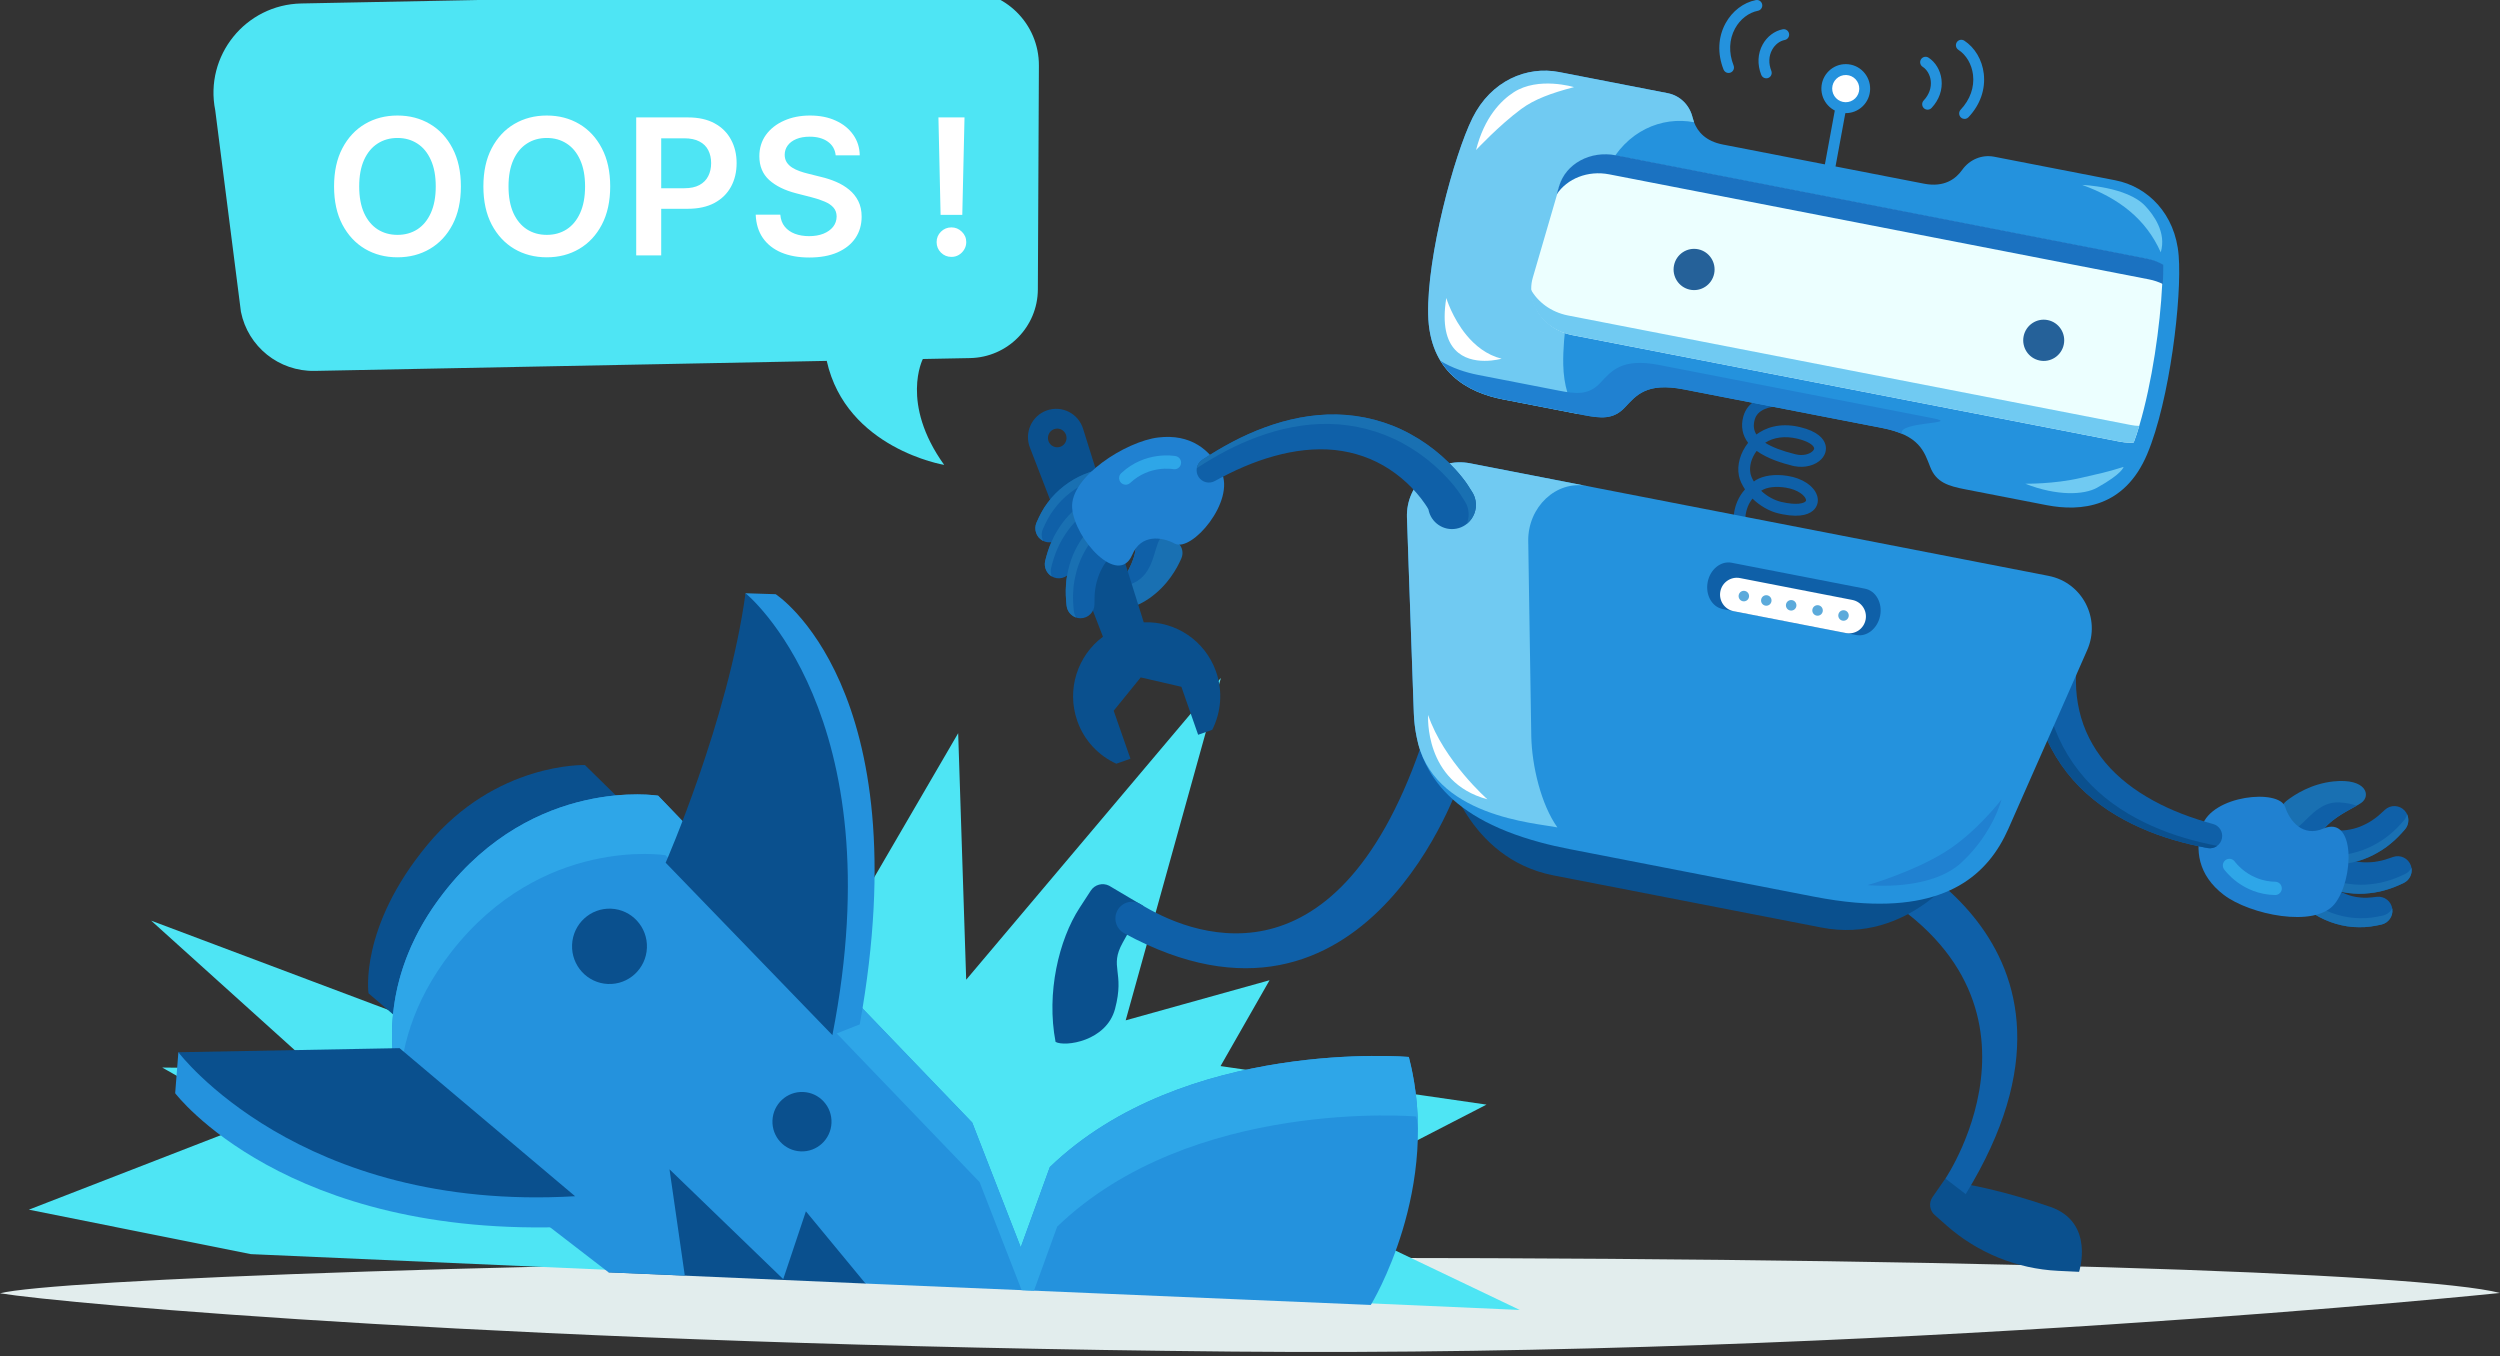 <svg width="400" height="217" viewBox="0 0 400 217" fill="none" xmlns="http://www.w3.org/2000/svg">
<rect x="0" y="0" width="400" height="217" fill="#333333" stroke="none"/>
<g clip-path="url(#clip0_6754_2917)">
<path d="M197.443 201.294C83.373 201.607 8.172 204.817 0 206.927C10.274 208.606 83.228 215.19 197.294 216.255C300.454 217.218 400 206.876 400 206.876C387.676 203.647 311.514 200.98 197.443 201.294Z" fill="#E2EDED"/>
<path d="M78.97 167.916L24.183 147.304L50.545 171.078L25.955 170.806L41.071 179.402L4.613 193.548L40.131 200.662L243.158 209.592L207.324 192.472L237.84 176.738L195.287 170.574L203.13 156.837L180.11 163.255L195.34 108.472L154.59 156.755L153.308 117.309L130.158 157.067L117.301 146.036L114.598 175.24L94.397 150.278L94.393 171.248L83.46 160.699L78.97 167.916Z" fill="#4EE5F4"/>
<path d="M147.929 194.326L103.512 183.757L97.375 203.576L138.489 205.37L147.929 194.326Z" fill="#0A508E"/>
<path d="M101.322 130.001L93.589 122.408C93.589 122.408 79.361 121.924 68.391 135.158C57.422 148.389 58.961 158.925 58.961 158.925L68.468 167.101L101.322 130.003V130.001Z" fill="#0A508E"/>
<path d="M105.3 127.31C105.3 127.31 85.53 124.14 70.981 142.85C56.432 161.558 65.525 179.035 65.525 179.035L97.371 203.576L109.568 204.093L107.12 187.088L125.316 204.663L128.945 193.811L138.485 205.37L219.329 208.794C219.329 208.794 230.86 190.093 225.409 169.114C225.409 169.114 189.478 166.027 167.969 186.737L163.319 199.568L155.555 179.612L105.3 127.31Z" fill="#2492DD"/>
<path d="M72.162 152.374C86.71 133.666 106.48 136.834 106.48 136.834L156.735 189.136L163.461 206.426L165.434 206.51L169.15 196.261C190.656 175.551 226.589 178.638 226.589 178.638C226.688 179.016 226.769 179.393 226.857 179.771C226.786 176.345 226.36 172.766 225.412 169.114C225.412 169.114 189.482 166.027 167.973 186.737L163.322 199.568L155.558 179.612L105.303 127.31C105.303 127.31 85.533 124.14 70.985 142.85C60.895 155.825 62.175 168.201 63.91 174.573C64.018 168.268 65.893 160.438 72.164 152.376L72.162 152.374Z" fill="#2EA6E8"/>
<path d="M119.289 94.918L124.111 95.073C124.111 95.073 147.256 109.994 137.564 163.9L133.186 165.623L119.289 94.918Z" fill="#2492DD"/>
<path d="M119.287 94.918C119.287 94.918 143.266 114.243 133.184 165.623L106.504 138.034C106.504 138.034 116.512 115.228 119.285 94.916L119.287 94.918Z" fill="#0A508E"/>
<path d="M28.541 168.358L28.027 174.915C28.027 174.915 45.663 198.249 91.647 196.27L92.019 191.396L28.541 168.358Z" fill="#2492DD"/>
<path d="M63.931 167.704L28.539 168.358C28.539 168.358 47.828 193.985 92.016 191.396L63.929 167.704H63.931Z" fill="#0A508E"/>
<path d="M103.506 151.667C103.365 154.994 100.575 157.577 97.268 157.436C93.961 157.296 91.394 154.486 91.533 151.159C91.671 147.832 94.464 145.249 97.771 145.389C101.077 145.528 103.644 148.338 103.506 151.665V151.667Z" fill="#0A508E"/>
<path d="M133.038 179.669C132.928 182.294 130.724 184.331 128.117 184.221C125.509 184.11 123.484 181.894 123.594 179.27C123.704 176.645 125.908 174.608 128.515 174.719C131.123 174.829 133.148 177.047 133.038 179.669Z" fill="#0A508E"/>
<path d="M182.906 144.942L179.63 150.83C177.437 154.771 180.002 155.414 178.407 161.419C177.026 166.615 170.378 167.534 168.891 166.706C167.385 158.874 169.423 150.353 172.727 145.267L174.521 142.508C175.158 141.529 176.425 141.187 177.463 141.715L182.909 144.942H182.906Z" fill="#0A508E"/>
<path d="M365.133 130.556C364.815 129.692 365.1 128.715 365.822 128.152C367.208 127.07 369.858 125.395 373.358 125.026C378.63 124.469 379.42 127.343 377.789 128.468C376.366 129.449 372.899 130.772 371.274 133.379C370.745 134.23 369.689 134.563 368.752 134.221C367.493 133.764 365.945 132.761 365.133 130.556Z" fill="#1970B2"/>
<path d="M374.364 128.386C370.853 128.152 368.943 131.658 367.395 132.491C366.939 132.736 367.641 133.821 368.748 134.223C369.685 134.563 370.741 134.23 371.271 133.381C372.663 131.148 375.401 129.858 377.054 128.916C376.356 128.656 375.478 128.461 374.364 128.388V128.386Z" fill="#0F60A8"/>
<path d="M373.59 132.822C373.533 132.818 373.583 132.825 373.603 132.829C373.623 132.833 373.662 132.838 373.697 132.842C373.765 132.853 373.84 132.86 373.924 132.864C374.079 132.882 374.257 132.878 374.426 132.884C374.776 132.875 375.133 132.86 375.491 132.807C376.207 132.705 376.929 132.531 377.626 132.255C378.313 131.965 379.004 131.645 379.635 131.19C380.285 130.768 380.875 130.238 381.459 129.685L381.565 129.586C382.465 128.733 383.883 128.775 384.731 129.681C385.526 130.529 385.532 131.844 384.79 132.708C384.087 133.518 383.341 134.311 382.476 135.001C381.637 135.717 380.675 136.302 379.678 136.823C378.673 137.334 377.595 137.716 376.477 137.979C375.919 138.114 375.346 138.202 374.762 138.266C374.466 138.288 374.174 138.317 373.862 138.319C373.711 138.323 373.553 138.326 373.388 138.319L373.131 138.31C373.034 138.304 372.968 138.304 372.795 138.281C371.295 138.061 370.259 136.66 370.479 135.151C370.698 133.642 372.09 132.599 373.59 132.82V132.822Z" fill="#0F60A8"/>
<path d="M374.282 136.861C374.232 136.834 374.276 136.861 374.293 136.872C374.309 136.885 374.344 136.905 374.375 136.923C374.432 136.96 374.5 136.998 374.572 137.035C374.708 137.113 374.871 137.181 375.025 137.256C375.347 137.389 375.681 137.519 376.03 137.614C376.726 137.811 377.457 137.943 378.204 137.97C378.948 137.983 379.712 137.97 380.47 137.809C381.232 137.685 381.987 137.44 382.742 137.168L382.879 137.119C384.045 136.702 385.325 137.314 385.74 138.487C386.128 139.585 385.61 140.791 384.585 141.282C383.616 141.741 382.615 142.165 381.55 142.446C380.496 142.762 379.381 142.91 378.261 142.985C377.137 143.047 375.995 142.958 374.869 142.749C374.304 142.647 373.742 142.494 373.182 142.318C372.901 142.218 372.623 142.126 372.337 142.004C372.197 141.949 372.052 141.885 371.902 141.814L371.672 141.701C371.586 141.657 371.525 141.628 371.375 141.54C370.091 140.731 369.7 139.03 370.504 137.738C371.307 136.446 372.998 136.052 374.282 136.861Z" fill="#0F60A8"/>
<path d="M371.578 140.358C371.587 140.38 371.75 140.577 371.864 140.698C371.989 140.84 372.132 140.977 372.274 141.114C372.562 141.388 372.876 141.644 373.199 141.885C373.849 142.366 374.558 142.755 375.302 143.04C376.044 143.33 376.822 143.535 377.625 143.595C378.427 143.698 379.255 143.617 380.089 143.515L380.287 143.491C381.514 143.343 382.627 144.224 382.774 145.459C382.913 146.617 382.14 147.677 381.033 147.927C379.863 148.185 378.653 148.393 377.412 148.353C376.176 148.36 374.929 148.155 373.735 147.803C372.536 147.454 371.392 146.944 370.336 146.294C369.809 145.967 369.297 145.616 368.807 145.225C368.564 145.028 368.32 144.827 368.083 144.606C367.83 144.372 367.639 144.198 367.317 143.829L366.831 143.279C365.797 142.103 365.905 140.305 367.073 139.265C368.241 138.224 370.028 138.332 371.062 139.508C371.286 139.762 371.46 140.055 371.578 140.354V140.358Z" fill="#0F60A8"/>
<path d="M384.647 131.247C383.945 132.058 383.198 132.851 382.333 133.54C381.494 134.256 380.533 134.842 379.536 135.363C378.53 135.873 377.452 136.256 376.334 136.518C375.777 136.653 375.204 136.742 374.62 136.806C374.323 136.828 374.031 136.856 373.719 136.859C373.568 136.863 373.41 136.865 373.245 136.859L372.988 136.85C372.892 136.843 372.826 136.843 372.652 136.821C371.636 136.671 370.843 135.973 370.498 135.074C370.494 135.1 370.483 135.122 370.479 135.149C370.259 136.658 371.297 138.058 372.795 138.279C372.966 138.301 373.034 138.301 373.131 138.308L373.388 138.317C373.552 138.321 373.711 138.321 373.862 138.317C374.174 138.315 374.464 138.286 374.762 138.264C375.346 138.2 375.919 138.111 376.477 137.977C377.595 137.714 378.673 137.331 379.678 136.821C380.675 136.3 381.637 135.714 382.476 134.998C383.341 134.309 384.087 133.516 384.79 132.705C385.374 132.027 385.488 131.07 385.126 130.279C385.045 130.629 384.891 130.964 384.645 131.247H384.647Z" fill="#1970B2"/>
<path d="M384.828 139.837C383.859 140.296 382.858 140.72 381.793 141.001C380.739 141.317 379.624 141.465 378.504 141.54C377.38 141.602 376.238 141.514 375.112 141.304C374.548 141.202 373.985 141.05 373.426 140.873C373.144 140.773 372.866 140.681 372.58 140.559C372.44 140.504 372.295 140.44 372.145 140.367L371.915 140.254C371.829 140.21 371.768 140.181 371.621 140.093C370.874 139.625 370.442 138.849 370.358 138.032C369.779 139.278 370.187 140.789 371.377 141.536C371.526 141.624 371.588 141.653 371.673 141.697L371.904 141.81C372.053 141.882 372.198 141.944 372.339 142C372.624 142.123 372.903 142.214 373.184 142.313C373.744 142.49 374.306 142.64 374.87 142.744C375.999 142.954 377.138 143.042 378.263 142.98C379.382 142.905 380.498 142.757 381.552 142.441C382.619 142.159 383.618 141.734 384.586 141.277C385.495 140.842 386.002 139.846 385.836 138.86C385.614 139.273 385.274 139.622 384.832 139.832L384.828 139.837Z" fill="#1970B2"/>
<path d="M381.278 146.484C380.107 146.743 378.898 146.951 377.657 146.911C376.421 146.917 375.174 146.712 373.979 146.361C372.783 146.012 371.637 145.501 370.58 144.852C370.053 144.525 369.542 144.174 369.052 143.783C368.808 143.586 368.565 143.385 368.328 143.164C368.075 142.93 367.884 142.755 367.561 142.386L367.076 141.836C366.657 141.361 366.435 140.785 366.384 140.197C365.926 141.191 366.062 142.406 366.83 143.279L367.315 143.829C367.638 144.196 367.829 144.372 368.082 144.607C368.319 144.827 368.563 145.026 368.806 145.225C369.296 145.616 369.808 145.967 370.334 146.294C371.391 146.942 372.537 147.454 373.733 147.803C374.928 148.155 376.175 148.36 377.411 148.353C378.652 148.391 379.862 148.186 381.032 147.927C382.138 147.677 382.911 146.617 382.773 145.459C382.769 145.424 382.755 145.393 382.751 145.358C382.448 145.912 381.923 146.336 381.278 146.482V146.484Z" fill="#1970B2"/>
<path d="M352.314 132.202C353.901 127.189 364.673 126.184 365.62 129.106C366.344 131.349 368.441 133.989 371.735 132.575C376.903 130.359 376.671 140.811 373.507 144.668C370.343 148.526 359.935 146.332 355.803 143.177C351.67 140.025 351.126 135.94 352.312 132.199L352.314 132.202Z" fill="#2081D1"/>
<path d="M325.435 102.991C325.352 103.413 325.325 103.632 325.286 103.928C325.251 104.204 325.222 104.473 325.2 104.738C325.154 105.271 325.126 105.797 325.113 106.318C325.091 107.361 325.119 108.395 325.209 109.424C325.385 111.479 325.791 113.511 326.415 115.478C327.651 119.417 329.882 123.02 332.712 125.883C335.555 128.753 338.932 130.872 342.43 132.425C345.932 133.995 349.577 134.998 353.224 135.69C354.289 135.891 355.316 135.186 355.516 134.115C355.707 133.096 355.086 132.115 354.111 131.846L354.091 131.841C350.736 130.92 347.48 129.721 344.529 128.097C341.574 126.486 338.915 124.465 336.862 122.021C334.817 119.574 333.377 116.735 332.688 113.699C332.341 112.184 332.156 110.626 332.15 109.071C332.145 108.293 332.189 107.518 332.266 106.755C332.306 106.375 332.356 105.998 332.42 105.633C332.451 105.45 332.483 105.273 332.521 105.101C332.552 104.95 332.606 104.723 332.617 104.705C333.781 102.929 333.294 100.539 331.528 99.368C329.763 98.197 327.387 98.687 326.224 100.463C325.945 100.888 325.762 101.347 325.668 101.816L325.435 102.993V102.991Z" fill="#0F60A8"/>
<path d="M342.43 132.425C338.932 130.869 335.555 128.753 332.712 125.883C329.882 123.02 327.649 119.417 326.415 115.478C325.791 113.511 325.385 111.479 325.209 109.424C325.119 108.397 325.091 107.363 325.113 106.318C325.126 105.797 325.152 105.273 325.2 104.738C325.222 104.473 325.251 104.204 325.286 103.928C325.325 103.632 325.352 103.413 325.435 102.991L325.668 101.813C325.762 101.345 325.947 100.885 326.224 100.461C327.034 99.226 328.428 98.63 329.796 98.764C329.128 99.052 328.533 99.529 328.103 100.185C327.824 100.609 327.642 101.069 327.548 101.537L327.315 102.715C327.231 103.137 327.205 103.355 327.165 103.651C327.13 103.928 327.102 104.197 327.08 104.462C327.032 104.995 327.005 105.52 326.992 106.042C326.97 107.085 326.999 108.119 327.089 109.148C327.264 111.203 327.67 113.235 328.294 115.201C329.528 119.14 331.761 122.744 334.591 125.607C337.435 128.477 340.812 130.595 344.309 132.149C347.697 133.668 351.219 134.647 354.746 135.339C354.322 135.652 353.779 135.798 353.222 135.692C349.575 135.001 345.93 133.998 342.428 132.427L342.43 132.425Z" fill="#0A508E"/>
<path d="M365.015 142.532C365.061 142.417 365.087 142.291 365.089 142.161C365.1 141.573 364.635 141.092 364.053 141.081C359.868 141.005 357.657 137.979 357.565 137.851C357.227 137.378 356.568 137.265 356.096 137.605C355.624 137.943 355.51 138.602 355.845 139.079C355.962 139.245 358.733 143.109 364.016 143.204C364.468 143.21 364.859 142.932 365.015 142.534V142.532Z" fill="#2EA6E8"/>
<path d="M328.091 193.113C320.973 190.614 315.161 189.585 315.161 189.585L311.264 188.566L309.204 191.533C308.576 192.437 308.725 193.67 309.549 194.396L311.45 196.075C316.41 200.456 322.701 203.015 329.292 203.333L332.654 203.494C332.654 203.494 335.225 195.616 328.091 193.111V193.113Z" fill="#0A508E"/>
<path d="M311.266 188.566C311.266 188.566 332.195 157.712 295.121 140.036L299.229 134.417C299.229 134.417 339.685 150.041 314.513 191.06L311.266 188.566Z" fill="#0F60A8"/>
<path d="M233.738 124.626C233.738 124.626 218.778 170.53 179.875 149.323C178.542 148.596 178.061 146.898 178.836 145.587C179.594 144.308 181.234 143.893 182.494 144.673C189.782 149.166 213.318 159.709 227.306 119.536L233.738 124.628V124.626Z" fill="#0F60A8"/>
<path d="M298.352 14.232C298.326 15.915 296.945 17.256 295.263 17.228C293.59 17.201 292.257 15.812 292.286 14.119C292.321 12.436 293.702 11.097 295.373 11.133C297.046 11.159 298.379 12.549 298.35 14.232H298.352Z" fill="white"/>
<path d="M295.105 18.092C294.119 18.039 293.203 17.621 292.516 16.901C291.794 16.147 291.405 15.153 291.422 14.104C291.444 13.052 291.87 12.078 292.619 11.353C293.37 10.627 294.356 10.238 295.397 10.262C296.431 10.28 297.404 10.704 298.126 11.457C298.848 12.211 299.237 13.2 299.222 14.248C299.204 15.295 298.782 16.273 298.034 17C297.285 17.727 296.297 18.118 295.254 18.1C295.206 18.1 295.157 18.098 295.109 18.096L295.105 18.092ZM295.441 12.007C295.414 12.007 295.388 12.005 295.359 12.003C294.777 11.992 294.233 12.206 293.816 12.608C293.399 13.012 293.164 13.554 293.15 14.137C293.142 14.718 293.357 15.273 293.759 15.692C294.16 16.11 294.703 16.34 295.276 16.355C295.858 16.364 296.409 16.147 296.826 15.743C297.241 15.339 297.476 14.798 297.485 14.217C297.494 13.636 297.278 13.085 296.877 12.666C296.494 12.268 295.987 12.036 295.441 12.007Z" fill="#2492DD"/>
<path d="M292.71 27.773C292.672 27.773 292.635 27.766 292.595 27.759C292.125 27.673 291.814 27.218 291.902 26.743L293.684 17.055C293.772 16.58 294.225 16.265 294.694 16.357C295.164 16.444 295.476 16.899 295.388 17.374L293.605 27.061C293.524 27.496 293.138 27.795 292.71 27.773Z" fill="#2492DD"/>
<path d="M282.56 12.531C282.233 12.513 281.928 12.308 281.8 11.981C281.144 10.311 281.223 8.585 282.022 7.127C282.72 5.85 283.923 4.938 285.236 4.686C285.706 4.597 286.161 4.907 286.249 5.38C286.339 5.852 286.029 6.31 285.559 6.398C284.747 6.553 283.992 7.138 283.539 7.967C282.995 8.963 282.949 10.16 283.412 11.34C283.588 11.789 283.37 12.294 282.924 12.471C282.806 12.518 282.681 12.537 282.56 12.531Z" fill="#2492DD"/>
<path d="M276.527 11.678C276.2 11.66 275.897 11.455 275.767 11.128C274.764 8.576 274.878 5.947 276.09 3.723C277.146 1.785 278.958 0.398 280.936 0.013C281.401 -0.075 281.86 0.23 281.95 0.705C282.04 1.177 281.733 1.635 281.263 1.725C279.785 2.013 278.42 3.073 277.607 4.56C276.648 6.321 276.567 8.424 277.377 10.483C277.552 10.931 277.335 11.437 276.889 11.614C276.771 11.66 276.646 11.68 276.525 11.674L276.527 11.678Z" fill="#2492DD"/>
<path d="M308.134 17.506C308.445 17.612 308.803 17.537 309.043 17.281C310.27 15.975 310.837 14.347 310.637 12.692C310.461 11.245 309.684 9.948 308.56 9.221C308.156 8.963 307.622 9.08 307.363 9.484C307.106 9.889 307.222 10.43 307.624 10.688C308.32 11.137 308.803 11.963 308.918 12.902C309.054 14.031 308.652 15.16 307.787 16.079C307.457 16.428 307.473 16.98 307.82 17.312C307.912 17.4 308.022 17.464 308.136 17.504L308.134 17.506Z" fill="#2492DD"/>
<path d="M314.049 18.98C314.359 19.086 314.717 19.011 314.958 18.754C316.836 16.764 317.703 14.281 317.402 11.762C317.141 9.568 315.973 7.602 314.28 6.502C313.88 6.246 313.342 6.356 313.083 6.763C312.824 7.167 312.941 7.708 313.342 7.969C314.607 8.788 315.481 10.284 315.683 11.97C315.92 13.965 315.218 15.946 313.703 17.552C313.373 17.901 313.389 18.454 313.735 18.785C313.828 18.874 313.937 18.938 314.052 18.977L314.049 18.98Z" fill="#2492DD"/>
<path d="M290.708 79.215C290.179 77.719 288.341 76.504 286.016 76.144C284.009 75.819 282.149 76.071 280.911 76.831C280.803 76.897 280.724 76.979 280.621 77.05C280.364 76.615 280.158 76.179 280.076 75.76C279.839 74.587 280.239 73.246 281.067 72.143C282.786 73.38 285.102 74.103 286.824 74.527C286.918 74.551 287.013 74.571 287.107 74.589C288.758 74.909 290.464 74.472 291.424 73.46C292.067 72.781 292.298 71.92 292.056 71.1C291.795 70.217 290.875 69.015 287.972 68.328C284.63 67.541 282.362 68.529 281.023 69.519C280.584 68.827 280.498 68.052 280.755 67.13C281.638 63.967 288.15 65.144 288.22 65.16C288.732 65.259 289.226 64.923 289.327 64.411C289.428 63.896 289.055 63.374 288.574 63.295C288.124 63.207 280.294 61.76 278.937 66.618C278.496 68.204 278.785 69.64 279.697 70.853C278.469 72.408 277.874 74.385 278.228 76.131C278.368 76.855 278.735 77.587 279.2 78.3C277.033 80.733 277.38 83.629 277.398 83.761C277.455 84.172 277.769 84.486 278.153 84.561C278.254 84.581 278.357 84.583 278.465 84.568C278.981 84.495 279.339 84.013 279.266 83.494C279.264 83.472 279.016 81.515 280.399 79.776C281.587 80.931 283.082 81.806 284.593 82.155C284.813 82.208 285.026 82.253 285.23 82.292C288.277 82.884 289.672 82.193 290.308 81.477C290.855 80.863 291 80.039 290.71 79.215H290.708ZM287.54 70.177C289.344 70.605 290.126 71.233 290.247 71.642C290.264 71.699 290.317 71.878 290.058 72.15C289.604 72.627 288.539 73.005 287.276 72.684C285.127 72.154 283.526 71.544 282.424 70.84C283.809 69.951 285.583 69.728 287.54 70.177ZM288.899 80.213C288.624 80.523 287.502 80.883 285.017 80.308C283.868 80.043 282.711 79.396 281.785 78.523C281.822 78.499 281.859 78.477 281.897 78.453C282.742 77.933 284.169 77.772 285.719 78.022C287.731 78.349 288.732 79.292 288.932 79.853C289.015 80.088 288.94 80.169 288.901 80.213H288.899Z" fill="#0F60A8"/>
<path d="M343.545 72.673C339.924 81.234 332.968 81.899 327.4 80.814L314.437 78.291C311.723 77.763 309.793 77.193 308.831 74.71C307.865 72.243 307.136 69.642 301.146 68.476L269.403 62.299C263.398 61.13 261.788 63.275 259.961 65.199C258.148 67.141 256.13 66.945 253.416 66.417L240.47 63.898C234.902 62.816 228.693 59.588 228.506 50.287C228.317 41.002 232.627 24.892 235.591 18.891C238.573 12.893 244.289 10.521 249.466 11.53L266.843 14.912C268.808 15.295 270.33 16.812 270.808 18.779C270.872 19.035 270.951 19.296 271.048 19.558C271.627 21.087 272.907 22.592 275.654 23.124L307.849 29.39C311.062 30.015 312.911 28.65 313.956 27.174C315.128 25.53 317.102 24.693 319.067 25.075L338.455 28.848C343.635 29.856 348.057 34.201 348.586 40.882C349.131 47.565 347.159 64.132 343.543 72.675L343.545 72.673Z" fill="#2492DD"/>
<path d="M257.223 26.926C254.242 32.925 249.932 49.034 250.12 58.32C250.186 61.687 251.051 64.249 252.389 66.218L240.47 63.898C234.902 62.816 228.693 59.588 228.506 50.287C228.317 41.002 232.627 24.892 235.591 18.891C238.573 12.893 244.289 10.521 249.466 11.53L266.843 14.912C268.808 15.295 270.33 16.812 270.808 18.779C270.872 19.035 270.951 19.296 271.048 19.558C265.881 18.569 260.181 20.944 257.219 26.931L257.223 26.926Z" fill="#70CAF2"/>
<path d="M236.164 24.01C236.164 24.01 239.846 20.062 243.381 17.449C245.502 15.88 248.205 14.893 251.837 13.94C251.837 13.94 246.15 12.206 242.196 14.762C240.184 16.064 237.497 18.739 236.166 24.01H236.164Z" fill="white"/>
<path d="M345.718 40.37C343.347 35.052 339.083 31.742 333.152 29.586C333.152 29.586 340.33 29.854 343.237 32.951C344.526 34.325 346.682 37.186 345.718 40.37Z" fill="#70CAF2"/>
<path d="M314.008 137.974L313.927 138.812C313.927 138.812 305.392 151.124 291.443 148.409C290.466 148.219 251.187 140.575 248.594 140.071C234.642 137.356 231.285 122.731 231.285 122.731L231.459 122.081C232.767 122.452 234.166 122.777 235.666 123.069C246.587 125.194 297.064 135.016 307.985 137.141C310.146 137.561 312.144 137.835 314.008 137.977V137.974Z" fill="#0A508E"/>
<path d="M327.792 92.146C333.158 93.191 336.166 98.968 333.958 103.996C333.896 104.135 333.832 104.283 333.769 104.429C332.954 106.285 332.065 108.295 331.154 110.374C327.381 118.942 323.157 128.523 321.324 132.641C318.105 139.888 311.612 145.674 296.864 144.419C294.806 144.24 292.6 143.926 290.211 143.462C278.134 141.111 263.147 138.195 251.07 135.845C249.413 135.522 247.865 135.169 246.415 134.771C230.732 130.538 226.536 122.399 226.211 114.134C226.039 109.654 225.677 99.286 225.359 89.967C225.282 87.707 225.203 85.498 225.137 83.461C225.126 83.247 225.113 83.03 225.111 82.816C224.924 77.319 229.855 73.089 235.213 74.129L327.792 92.143V92.146Z" fill="#2492DD"/>
<path d="M225.361 89.965C225.677 99.286 226.041 109.652 226.212 114.132C226.263 115.4 226.406 116.664 226.665 117.914C229.005 130.741 245.932 131.685 249.186 132.389C246.571 128.731 245.098 122.529 245.005 117.788C244.922 113.326 244.762 102.997 244.626 93.712C244.593 91.461 244.557 89.26 244.529 87.23C244.522 87.016 244.516 86.802 244.516 86.589C244.435 81.115 249.015 76.813 253.896 77.763L235.217 74.129C229.86 73.086 224.926 77.319 225.115 82.816C225.117 83.03 225.13 83.245 225.141 83.461C225.209 85.498 225.286 87.705 225.363 89.967L225.361 89.965Z" fill="#70CAF2"/>
<path d="M231.408 47.684C231.408 47.684 232.35 50.844 234.627 53.61C235.993 55.269 237.842 56.787 240.255 57.394C240.255 57.394 235.457 58.782 232.824 55.969C231.485 54.54 230.708 52.023 231.406 47.684H231.408Z" fill="white"/>
<path d="M228.499 114.395C228.499 114.395 227.781 125.139 237.993 127.894C237.993 127.894 230.987 121.721 228.499 114.395Z" fill="white"/>
<path d="M298.816 141.615C298.816 141.615 308.785 142.702 313.861 137.983C318.935 133.264 320.242 127.911 320.242 127.911C320.242 127.911 316.2 133.218 311.213 136.311C305.891 139.611 298.816 141.615 298.816 141.615Z" fill="#2081D1"/>
<path d="M309.206 66.909C304.239 65.944 270.096 59.299 265.452 58.395C259.449 57.226 257.829 59.363 256.011 61.298C254.192 63.233 252.183 63.039 249.47 62.511C246.764 61.985 242.079 61.073 236.517 59.99C234.486 59.595 232.372 58.907 230.492 57.752C232.806 61.501 236.774 63.178 240.469 63.898C246.031 64.981 250.717 65.893 253.422 66.419C256.133 66.947 258.145 67.141 259.963 65.206C261.781 63.271 263.401 61.134 269.404 62.303C274.048 63.207 296.17 67.51 301.136 68.478C302.427 68.73 303.462 69.05 304.32 69.417C303.455 67.411 314.089 67.859 309.206 66.909Z" fill="#2081D1"/>
<path d="M324.031 77.394C324.031 77.394 328.647 77.47 332.919 76.467C335.963 75.751 336.727 75.658 339.768 74.706C339.768 74.706 339.643 75.746 335.528 78.035C333.435 79.199 329.13 79.394 324.031 77.394Z" fill="#70CAF2"/>
<path d="M300.825 98.502C301.218 96.456 300.133 94.527 298.407 94.191L277.063 90.038C276.2 89.87 275.342 90.135 274.648 90.694C273.954 91.253 273.425 92.108 273.229 93.131C272.836 95.177 273.912 97.114 275.638 97.45L296.982 101.603C297.845 101.771 298.704 101.506 299.404 100.947C300.1 100.377 300.627 99.525 300.825 98.502Z" fill="#0F60A8"/>
<path d="M298.5 99.147C298.781 97.684 297.826 96.27 296.372 95.99L278.394 92.49C277.667 92.349 276.956 92.519 276.387 92.906C275.818 93.292 275.397 93.893 275.256 94.624C274.975 96.087 275.924 97.505 277.375 97.788L295.354 101.288C296.08 101.429 296.792 101.259 297.367 100.874C297.936 100.481 298.359 99.88 298.498 99.149L298.5 99.147Z" fill="white"/>
<path d="M295.122 97.651C295.579 97.74 295.873 98.179 295.785 98.639C295.697 99.098 295.26 99.394 294.804 99.306C294.347 99.217 294.053 98.778 294.14 98.318C294.228 97.859 294.665 97.563 295.122 97.651Z" fill="#5BAADB"/>
<path d="M290.972 96.845C291.422 96.933 291.723 97.373 291.635 97.832C291.547 98.292 291.104 98.588 290.654 98.499C290.197 98.411 289.896 97.969 289.984 97.51C290.072 97.05 290.515 96.754 290.972 96.843V96.845Z" fill="#5BAADB"/>
<path d="M286.743 96.021C287.2 96.109 287.5 96.551 287.413 97.01C287.325 97.47 286.881 97.766 286.424 97.678C285.974 97.589 285.674 97.15 285.761 96.69C285.849 96.231 286.293 95.934 286.743 96.023V96.021Z" fill="#5BAADB"/>
<path d="M282.766 95.248C283.223 95.336 283.517 95.775 283.43 96.235C283.342 96.695 282.905 96.991 282.448 96.902C281.991 96.814 281.697 96.374 281.785 95.915C281.873 95.455 282.31 95.159 282.766 95.248Z" fill="#5BAADB"/>
<path d="M279.173 94.547C279.629 94.635 279.924 95.075 279.836 95.535C279.748 95.994 279.311 96.29 278.854 96.202C278.398 96.113 278.103 95.674 278.191 95.214C278.279 94.755 278.716 94.459 279.173 94.547Z" fill="#5BAADB"/>
<path d="M345.95 45.511C345.643 52.045 344.328 61.282 342.279 68.144C342.005 69.083 341.706 69.971 341.388 70.804C341.05 70.835 340.703 70.833 340.343 70.813C340.202 70.802 340.046 70.789 339.89 70.773C339.658 70.745 339.412 70.714 339.168 70.665L251.615 53.627C251.371 53.581 251.13 53.517 250.903 53.457C250.754 53.411 250.605 53.367 250.471 53.325C249.773 53.09 249.123 52.77 248.53 52.392C248.403 52.319 248.293 52.231 248.165 52.143C247.68 51.787 247.237 51.376 246.846 50.941C246.402 50.448 246.02 49.885 245.75 49.31C245.643 49.127 245.57 48.933 245.484 48.721C245.41 48.526 245.337 48.334 245.282 48.129C245.212 47.919 245.173 47.715 245.131 47.512C245.116 47.51 245.118 47.495 245.109 47.459C245.08 47.276 245.056 47.075 245.032 46.874C245.01 46.657 245.004 46.445 244.997 46.233C244.986 45.628 245.074 45.011 245.256 44.395L249.107 31.19L249.483 29.896C250.539 26.29 254.48 24.143 258.584 24.942L343.346 41.437C344.323 41.627 345.224 41.965 346.021 42.429C346.032 43.359 346.008 44.397 345.95 45.508V45.511Z" fill="#ECFFFF"/>
<path d="M342.282 68.144C342.006 69.083 341.709 69.971 341.391 70.804C341.053 70.835 340.704 70.833 340.344 70.813C340.203 70.802 340.047 70.789 339.891 70.773C339.659 70.745 339.413 70.714 339.167 70.665L251.504 53.607C251.26 53.559 251.019 53.497 250.792 53.437C250.643 53.391 250.494 53.347 250.358 53.305C249.657 53.071 249.007 52.748 248.414 52.373C248.287 52.3 248.175 52.211 248.05 52.123C247.565 51.767 247.119 51.356 246.728 50.921C246.287 50.413 245.916 49.867 245.63 49.291C245.523 49.107 245.45 48.913 245.362 48.701C245.288 48.506 245.215 48.314 245.16 48.109C245.09 47.899 245.051 47.696 245.009 47.492C244.994 47.49 244.996 47.475 244.987 47.439C244.958 47.254 244.934 47.055 244.91 46.854C244.888 46.637 244.882 46.425 244.875 46.213C245.997 48.288 248.151 49.944 250.9 50.479L340.884 67.99C341.358 68.082 341.821 68.14 342.28 68.147L342.282 68.144Z" fill="#70CAF2"/>
<path d="M346.054 45.44C345.373 45.113 344.628 44.854 343.836 44.7L257.486 27.896C254.05 27.227 250.73 28.583 249.074 31.095L249.45 29.801C250.506 26.197 254.454 24.05 258.562 24.85L343.445 41.368C344.422 41.558 345.325 41.896 346.122 42.362C346.133 43.292 346.108 44.331 346.051 45.442L346.054 45.44Z" fill="#1B72C1"/>
<path d="M330.205 55.125C329.834 56.91 328.095 58.053 326.323 57.679C324.549 57.306 323.414 55.556 323.785 53.773C324.156 51.988 325.895 50.846 327.667 51.219C329.441 51.593 330.576 53.342 330.205 55.125Z" fill="#256199"/>
<path d="M274.264 43.792C273.893 45.577 272.154 46.719 270.382 46.346C268.608 45.972 267.473 44.223 267.844 42.44C268.215 40.655 269.954 39.513 271.726 39.886C273.5 40.259 274.635 42.009 274.264 43.792Z" fill="#256199"/>
<path d="M188.48 86.872C189.171 87.473 189.389 88.469 189.029 89.313C188.335 90.935 186.815 93.686 183.926 95.707C179.574 98.751 177.504 96.617 178.395 94.843C179.172 93.294 181.574 90.453 181.748 87.378C181.805 86.377 182.569 85.571 183.555 85.416C184.874 85.206 186.714 85.335 188.482 86.872H188.48Z" fill="#1970B2"/>
<path d="M181.431 93.255C184.619 91.755 184.613 87.756 185.57 86.278C185.853 85.84 184.718 85.233 183.554 85.416C182.571 85.573 181.804 86.377 181.747 87.378C181.598 90.011 179.817 92.47 178.82 94.096C179.556 93.986 180.419 93.73 181.429 93.255H181.431Z" fill="#0F60A8"/>
<path d="M182.997 99.571L173.297 68.613C172.541 66.152 169.904 64.815 167.489 65.668C165.074 66.523 163.849 69.225 164.791 71.622L176.472 101.877C172.421 104.886 170.605 110.306 172.361 115.334C173.47 118.511 175.791 120.908 178.617 122.194L180.872 121.396L178.189 113.717L182.516 108.384L189.02 109.886L191.703 117.565L193.958 116.768C195.363 113.986 195.684 110.655 194.573 107.478C192.816 102.45 188.03 99.365 182.999 99.569L182.997 99.571ZM168.666 68.659C169.441 68.385 170.291 68.796 170.563 69.576C170.835 70.356 170.427 71.211 169.652 71.485C168.877 71.759 168.027 71.348 167.755 70.568C167.482 69.788 167.889 68.933 168.666 68.659Z" fill="#0A508E"/>
<path d="M178.188 88.569C178.23 88.531 178.19 88.562 178.173 88.573C178.155 88.584 178.127 88.611 178.098 88.633C178.045 88.675 177.988 88.726 177.927 88.785C177.808 88.889 177.69 89.022 177.571 89.143C177.341 89.406 177.108 89.68 176.904 89.981C176.491 90.577 176.126 91.229 175.854 91.929C175.597 92.634 175.36 93.361 175.261 94.136C175.127 94.901 175.11 95.698 175.116 96.507V96.653C175.127 97.896 174.133 98.915 172.894 98.924C171.735 98.932 170.773 98.042 170.65 96.909C170.538 95.837 170.468 94.748 170.554 93.641C170.602 92.534 170.83 91.428 171.129 90.338C171.441 89.249 171.897 88.195 172.464 87.192C172.745 86.689 173.072 86.207 173.421 85.732C173.608 85.498 173.784 85.264 173.994 85.032C174.093 84.917 174.201 84.8 174.317 84.681L174.497 84.499C174.567 84.433 174.614 84.385 174.745 84.272C175.927 83.317 177.652 83.505 178.601 84.692C179.549 85.88 179.363 87.617 178.184 88.571L178.188 88.569Z" fill="#0F60A8"/>
<path d="M177.177 84.533C177.229 84.513 177.181 84.526 177.161 84.533C177.142 84.537 177.104 84.55 177.071 84.564C177.005 84.586 176.935 84.612 176.858 84.647C176.711 84.705 176.555 84.787 176.402 84.859C176.094 85.025 175.782 85.202 175.486 85.412C174.891 85.827 174.325 86.311 173.831 86.874C173.347 87.444 172.873 88.045 172.513 88.737C172.122 89.408 171.832 90.151 171.56 90.909L171.512 91.045C171.09 92.216 169.808 92.822 168.644 92.397C167.553 92 166.96 90.831 167.235 89.724C167.498 88.681 167.808 87.634 168.271 86.627C168.699 85.606 169.294 84.647 169.949 83.728C170.616 82.816 171.409 81.985 172.287 81.243C172.724 80.87 173.196 80.529 173.688 80.207C173.942 80.052 174.191 79.893 174.467 79.749C174.599 79.677 174.74 79.604 174.891 79.533L175.124 79.425C175.212 79.387 175.273 79.359 175.436 79.299C176.872 78.815 178.426 79.595 178.907 81.04C179.388 82.485 178.613 84.049 177.177 84.533Z" fill="#0F60A8"/>
<path d="M177.495 80.403C177.47 80.397 177.218 80.412 177.051 80.434C176.864 80.454 176.671 80.487 176.476 80.523C176.085 80.596 175.696 80.7 175.31 80.819C174.541 81.062 173.808 81.409 173.14 81.844C172.471 82.277 171.847 82.785 171.327 83.406C170.771 83.996 170.348 84.716 169.937 85.454L169.84 85.628C169.234 86.713 167.871 87.097 166.795 86.49C165.785 85.92 165.39 84.667 165.842 83.62C166.325 82.516 166.874 81.411 167.636 80.425C168.36 79.418 169.261 78.526 170.247 77.763C171.232 76.995 172.319 76.367 173.461 75.892C174.034 75.656 174.618 75.448 175.22 75.28C175.523 75.198 175.826 75.119 176.144 75.057C176.48 74.991 176.735 74.94 177.22 74.894L177.947 74.825C179.501 74.677 180.88 75.826 181.025 77.388C181.172 78.952 180.031 80.339 178.478 80.485C178.142 80.518 177.804 80.485 177.495 80.403Z" fill="#0F60A8"/>
<path d="M171.817 97.793C171.705 96.721 171.635 95.632 171.721 94.525C171.769 93.418 171.998 92.311 172.296 91.222C172.608 90.133 173.065 89.079 173.631 88.074C173.912 87.57 174.239 87.089 174.588 86.614C174.775 86.379 174.951 86.145 175.162 85.913C175.26 85.799 175.368 85.681 175.484 85.562L175.664 85.381C175.735 85.315 175.781 85.266 175.912 85.153C176.714 84.506 177.761 84.396 178.65 84.756C178.635 84.734 178.624 84.712 178.609 84.689C177.66 83.501 175.932 83.313 174.753 84.27C174.621 84.382 174.575 84.431 174.505 84.497L174.325 84.678C174.209 84.798 174.101 84.915 174.002 85.03C173.791 85.262 173.616 85.496 173.429 85.73C173.08 86.205 172.753 86.689 172.472 87.19C171.903 88.193 171.449 89.247 171.137 90.336C170.84 91.425 170.612 92.534 170.562 93.639C170.476 94.746 170.546 95.835 170.658 96.907C170.755 97.799 171.374 98.533 172.197 98.804C171.998 98.508 171.859 98.166 171.82 97.793H171.817Z" fill="#1970B2"/>
<path d="M168.185 90.831C168.449 89.788 168.758 88.741 169.222 87.734C169.65 86.713 170.245 85.754 170.899 84.835C171.567 83.923 172.359 83.092 173.238 82.35C173.675 81.976 174.147 81.636 174.638 81.314C174.893 81.159 175.141 81 175.418 80.856C175.55 80.783 175.69 80.71 175.842 80.64L176.074 80.532C176.162 80.494 176.224 80.465 176.386 80.406C177.221 80.125 178.09 80.28 178.771 80.735C178.184 79.493 176.764 78.85 175.435 79.297C175.273 79.356 175.212 79.385 175.124 79.422L174.891 79.531C174.742 79.602 174.601 79.674 174.467 79.747C174.191 79.891 173.942 80.048 173.688 80.205C173.196 80.527 172.724 80.867 172.287 81.241C171.409 81.983 170.616 82.814 169.948 83.726C169.294 84.643 168.697 85.604 168.271 86.625C167.81 87.632 167.498 88.679 167.235 89.722C166.991 90.703 167.432 91.733 168.293 92.23C168.117 91.794 168.067 91.308 168.185 90.831Z" fill="#1970B2"/>
<path d="M166.856 84.669C167.339 83.565 167.888 82.46 168.65 81.475C169.375 80.468 170.275 79.575 171.261 78.813C172.247 78.044 173.334 77.416 174.475 76.942C175.049 76.705 175.633 76.498 176.234 76.33C176.537 76.248 176.84 76.168 177.159 76.106C177.495 76.04 177.749 75.989 178.234 75.943L178.961 75.874C179.589 75.815 180.184 75.974 180.685 76.279C180.158 75.32 179.102 74.712 177.947 74.823L177.22 74.891C176.735 74.938 176.48 74.989 176.144 75.055C175.828 75.117 175.523 75.196 175.22 75.278C174.618 75.446 174.034 75.653 173.461 75.89C172.317 76.365 171.232 76.995 170.247 77.761C169.261 78.523 168.36 79.416 167.636 80.423C166.874 81.409 166.325 82.513 165.842 83.618C165.39 84.665 165.785 85.915 166.795 86.488C166.826 86.505 166.859 86.514 166.889 86.53C166.624 85.955 166.593 85.279 166.856 84.669Z" fill="#1970B2"/>
<path d="M195.403 75.459C197.717 80.176 190.658 88.423 187.96 86.978C185.891 85.871 182.561 85.434 181.164 88.752C178.973 93.957 171.929 86.271 171.547 81.285C171.165 76.299 180.169 70.61 185.321 69.996C190.472 69.379 193.68 71.94 195.405 75.461L195.403 75.459Z" fill="#2081D1"/>
<path d="M234.909 77.717C234.679 77.355 234.545 77.178 234.369 76.939C234.204 76.716 234.038 76.502 233.871 76.296C233.537 75.879 233.194 75.484 232.843 75.099C232.14 74.332 231.405 73.608 230.632 72.93C229.086 71.573 227.393 70.393 225.589 69.412C221.983 67.44 217.888 66.403 213.877 66.32C209.85 66.238 205.957 67.073 202.367 68.396C198.762 69.711 195.446 71.536 192.344 73.584C191.437 74.182 191.184 75.406 191.779 76.319C192.344 77.185 193.468 77.456 194.357 76.972L194.375 76.962C197.424 75.282 200.595 73.871 203.842 72.98C207.081 72.075 210.388 71.675 213.554 71.999C216.714 72.333 219.708 73.374 222.299 75.077C223.595 75.925 224.8 76.919 225.878 78.035C226.418 78.592 226.923 79.182 227.391 79.785C227.624 80.088 227.848 80.395 228.054 80.7C228.16 80.852 228.256 81.004 228.348 81.152C228.43 81.283 228.548 81.484 228.55 81.506C228.939 83.598 230.937 84.977 233.017 84.588C235.096 84.199 236.466 82.186 236.08 80.094C235.987 79.595 235.803 79.135 235.548 78.733L234.905 77.724L234.909 77.717Z" fill="#0F60A8"/>
<path d="M202.367 68.394C205.957 67.071 209.85 66.238 213.877 66.317C217.889 66.401 221.984 67.437 225.589 69.41C227.394 70.391 229.087 71.571 230.633 72.927C231.405 73.606 232.139 74.33 232.844 75.097C233.195 75.481 233.535 75.877 233.871 76.294C234.038 76.5 234.205 76.714 234.37 76.937C234.545 77.178 234.677 77.353 234.91 77.715L235.553 78.725C235.808 79.129 235.992 79.586 236.084 80.085C236.355 81.539 235.762 82.942 234.684 83.801C234.967 83.13 235.066 82.37 234.923 81.597C234.831 81.097 234.646 80.638 234.392 80.236L233.748 79.226C233.518 78.864 233.384 78.687 233.208 78.448C233.043 78.225 232.877 78.011 232.71 77.805C232.376 77.388 232.033 76.992 231.682 76.608C230.98 75.841 230.244 75.117 229.471 74.439C227.925 73.082 226.232 71.902 224.428 70.921C220.822 68.948 216.727 67.912 212.716 67.828C208.689 67.747 204.796 68.582 201.206 69.905C197.719 71.178 194.507 72.932 191.492 74.898C191.582 74.377 191.872 73.893 192.344 73.579C195.447 71.531 198.762 69.709 202.367 68.392V68.394Z" fill="#1970B2"/>
<path d="M179.136 76.893C179.182 77.008 179.25 77.116 179.338 77.213C179.736 77.644 180.403 77.666 180.829 77.269C183.894 74.401 187.572 75.035 187.728 75.064C188.299 75.168 188.85 74.79 188.955 74.215C189.061 73.643 188.69 73.089 188.119 72.978C187.921 72.941 183.26 72.094 179.391 75.713C179.059 76.022 178.972 76.498 179.134 76.893H179.136Z" fill="#2EA6E8"/>
<g clip-path="url(#clip1_6754_2917)">
<path d="M132.279 57.741L50.352 59.344C44.641 59.455 39.669 55.471 38.548 49.883L34.44 17.66C32.685 8.922 39.283 0.731 48.216 0.555L154.011 -1.516C160.738 -1.648 166.255 3.773 166.224 10.485L166.057 46.317C166.028 52.303 161.218 57.174 155.217 57.293L147.655 57.44C147.655 57.44 143.995 64.524 151.069 74.383C151.069 74.383 135.409 71.791 132.279 57.741Z" fill="#4EE5F4"/>
<path d="M73.741 29.827C73.741 32.206 73.295 34.244 72.404 35.94C71.52 37.629 70.312 38.923 68.782 39.821C67.258 40.72 65.529 41.169 63.596 41.169C61.662 41.169 59.93 40.72 58.399 39.821C56.875 38.916 55.668 37.618 54.776 35.929C53.892 34.233 53.45 32.199 53.45 29.827C53.45 27.448 53.892 25.414 54.776 23.725C55.668 22.028 56.875 20.731 58.399 19.833C59.93 18.934 61.662 18.485 63.596 18.485C65.529 18.485 67.258 18.934 68.782 19.833C70.312 20.731 71.52 22.028 72.404 23.725C73.295 25.414 73.741 27.448 73.741 29.827ZM69.72 29.827C69.72 28.152 69.457 26.74 68.933 25.59C68.415 24.433 67.696 23.559 66.776 22.97C65.856 22.373 64.796 22.075 63.596 22.075C62.395 22.075 61.335 22.373 60.415 22.97C59.495 23.559 58.773 24.433 58.248 25.59C57.731 26.74 57.472 28.152 57.472 29.827C57.472 31.502 57.731 32.918 58.248 34.075C58.773 35.225 59.495 36.098 60.415 36.695C61.335 37.284 62.395 37.579 63.596 37.579C64.796 37.579 65.856 37.284 66.776 36.695C67.696 36.098 68.415 35.225 68.933 34.075C69.457 32.918 69.72 31.502 69.72 29.827ZM97.632 29.827C97.632 32.206 97.186 34.244 96.295 35.94C95.411 37.629 94.204 38.923 92.673 39.821C91.149 40.72 89.42 41.169 87.487 41.169C85.553 41.169 83.821 40.72 82.29 39.821C80.766 38.916 79.559 37.618 78.668 35.929C77.784 34.233 77.341 32.199 77.341 29.827C77.341 27.448 77.784 25.414 78.668 23.725C79.559 22.028 80.766 20.731 82.29 19.833C83.821 18.934 85.553 18.485 87.487 18.485C89.42 18.485 91.149 18.934 92.673 19.833C94.204 20.731 95.411 22.028 96.295 23.725C97.186 25.414 97.632 27.448 97.632 29.827ZM93.611 29.827C93.611 28.152 93.348 26.74 92.824 25.59C92.306 24.433 91.587 23.559 90.667 22.97C89.747 22.373 88.687 22.075 87.487 22.075C86.287 22.075 85.226 22.373 84.306 22.97C83.386 23.559 82.664 24.433 82.139 25.59C81.622 26.74 81.363 28.152 81.363 29.827C81.363 31.502 81.622 32.918 82.139 34.075C82.664 35.225 83.386 36.098 84.306 36.695C85.226 37.284 86.287 37.579 87.487 37.579C88.687 37.579 89.747 37.284 90.667 36.695C91.587 36.098 92.306 35.225 92.824 34.075C93.348 32.918 93.611 31.502 93.611 29.827ZM101.793 40.867V18.787H110.073C111.77 18.787 113.193 19.103 114.343 19.736C115.5 20.368 116.373 21.238 116.963 22.345C117.559 23.444 117.858 24.695 117.858 26.097C117.858 27.513 117.559 28.77 116.963 29.87C116.366 30.97 115.486 31.836 114.321 32.468C113.157 33.094 111.723 33.406 110.019 33.406H104.532V30.118H109.48C110.472 30.118 111.285 29.946 111.917 29.601C112.55 29.256 113.017 28.781 113.319 28.177C113.628 27.574 113.782 26.88 113.782 26.097C113.782 25.313 113.628 24.623 113.319 24.027C113.017 23.43 112.546 22.966 111.906 22.636C111.274 22.298 110.458 22.129 109.459 22.129H105.793V40.867H101.793ZM133.711 24.857C133.611 23.915 133.186 23.182 132.439 22.657C131.699 22.133 130.735 21.87 129.55 21.87C128.716 21.87 128.001 21.996 127.404 22.248C126.807 22.499 126.351 22.841 126.035 23.272C125.719 23.703 125.557 24.195 125.55 24.749C125.55 25.209 125.654 25.608 125.862 25.946C126.078 26.284 126.369 26.571 126.736 26.808C127.102 27.038 127.508 27.232 127.954 27.39C128.4 27.549 128.849 27.681 129.302 27.789L131.372 28.307C132.205 28.501 133.007 28.763 133.776 29.094C134.552 29.424 135.246 29.841 135.857 30.345C136.475 30.848 136.964 31.455 137.323 32.167C137.682 32.878 137.862 33.712 137.862 34.668C137.862 35.962 137.531 37.101 136.87 38.086C136.209 39.063 135.253 39.829 134.002 40.382C132.759 40.928 131.253 41.201 129.485 41.201C127.767 41.201 126.276 40.935 125.011 40.404C123.753 39.872 122.768 39.095 122.056 38.075C121.352 37.054 120.971 35.811 120.914 34.344H124.849C124.906 35.114 125.144 35.753 125.56 36.264C125.977 36.774 126.52 37.155 127.188 37.406C127.864 37.658 128.619 37.784 129.452 37.784C130.322 37.784 131.084 37.654 131.738 37.396C132.399 37.13 132.917 36.763 133.291 36.296C133.664 35.822 133.855 35.268 133.862 34.636C133.855 34.06 133.686 33.586 133.355 33.212C133.025 32.831 132.561 32.515 131.965 32.264C131.375 32.005 130.685 31.775 129.895 31.574L127.382 30.927C125.564 30.459 124.126 29.752 123.07 28.803C122.02 27.847 121.496 26.578 121.496 24.997C121.496 23.696 121.848 22.557 122.552 21.579C123.264 20.602 124.231 19.843 125.453 19.304C126.674 18.758 128.058 18.485 129.603 18.485C131.17 18.485 132.543 18.758 133.722 19.304C134.908 19.843 135.839 20.595 136.514 21.558C137.19 22.514 137.539 23.613 137.56 24.857H133.711ZM154.322 18.787L153.966 34.377H150.494L150.149 18.787H154.322ZM152.23 41.104C151.576 41.104 151.015 40.874 150.548 40.414C150.088 39.954 149.858 39.394 149.858 38.733C149.858 38.086 150.088 37.532 150.548 37.072C151.015 36.612 151.576 36.382 152.23 36.382C152.87 36.382 153.423 36.612 153.89 37.072C154.365 37.532 154.602 38.086 154.602 38.733C154.602 39.171 154.49 39.57 154.268 39.929C154.052 40.289 153.764 40.576 153.405 40.792C153.053 41 152.661 41.104 152.23 41.104Z" fill="white"/>
</g>
</g>
<defs>
<clipPath id="clip0_6754_2917">
<rect width="400" height="216.319" fill="white"/>
</clipPath>
<clipPath id="clip1_6754_2917">
<rect width="132.068" height="75.901" fill="white" transform="translate(34.156 -1.518)"/>
</clipPath>
</defs>
</svg>
